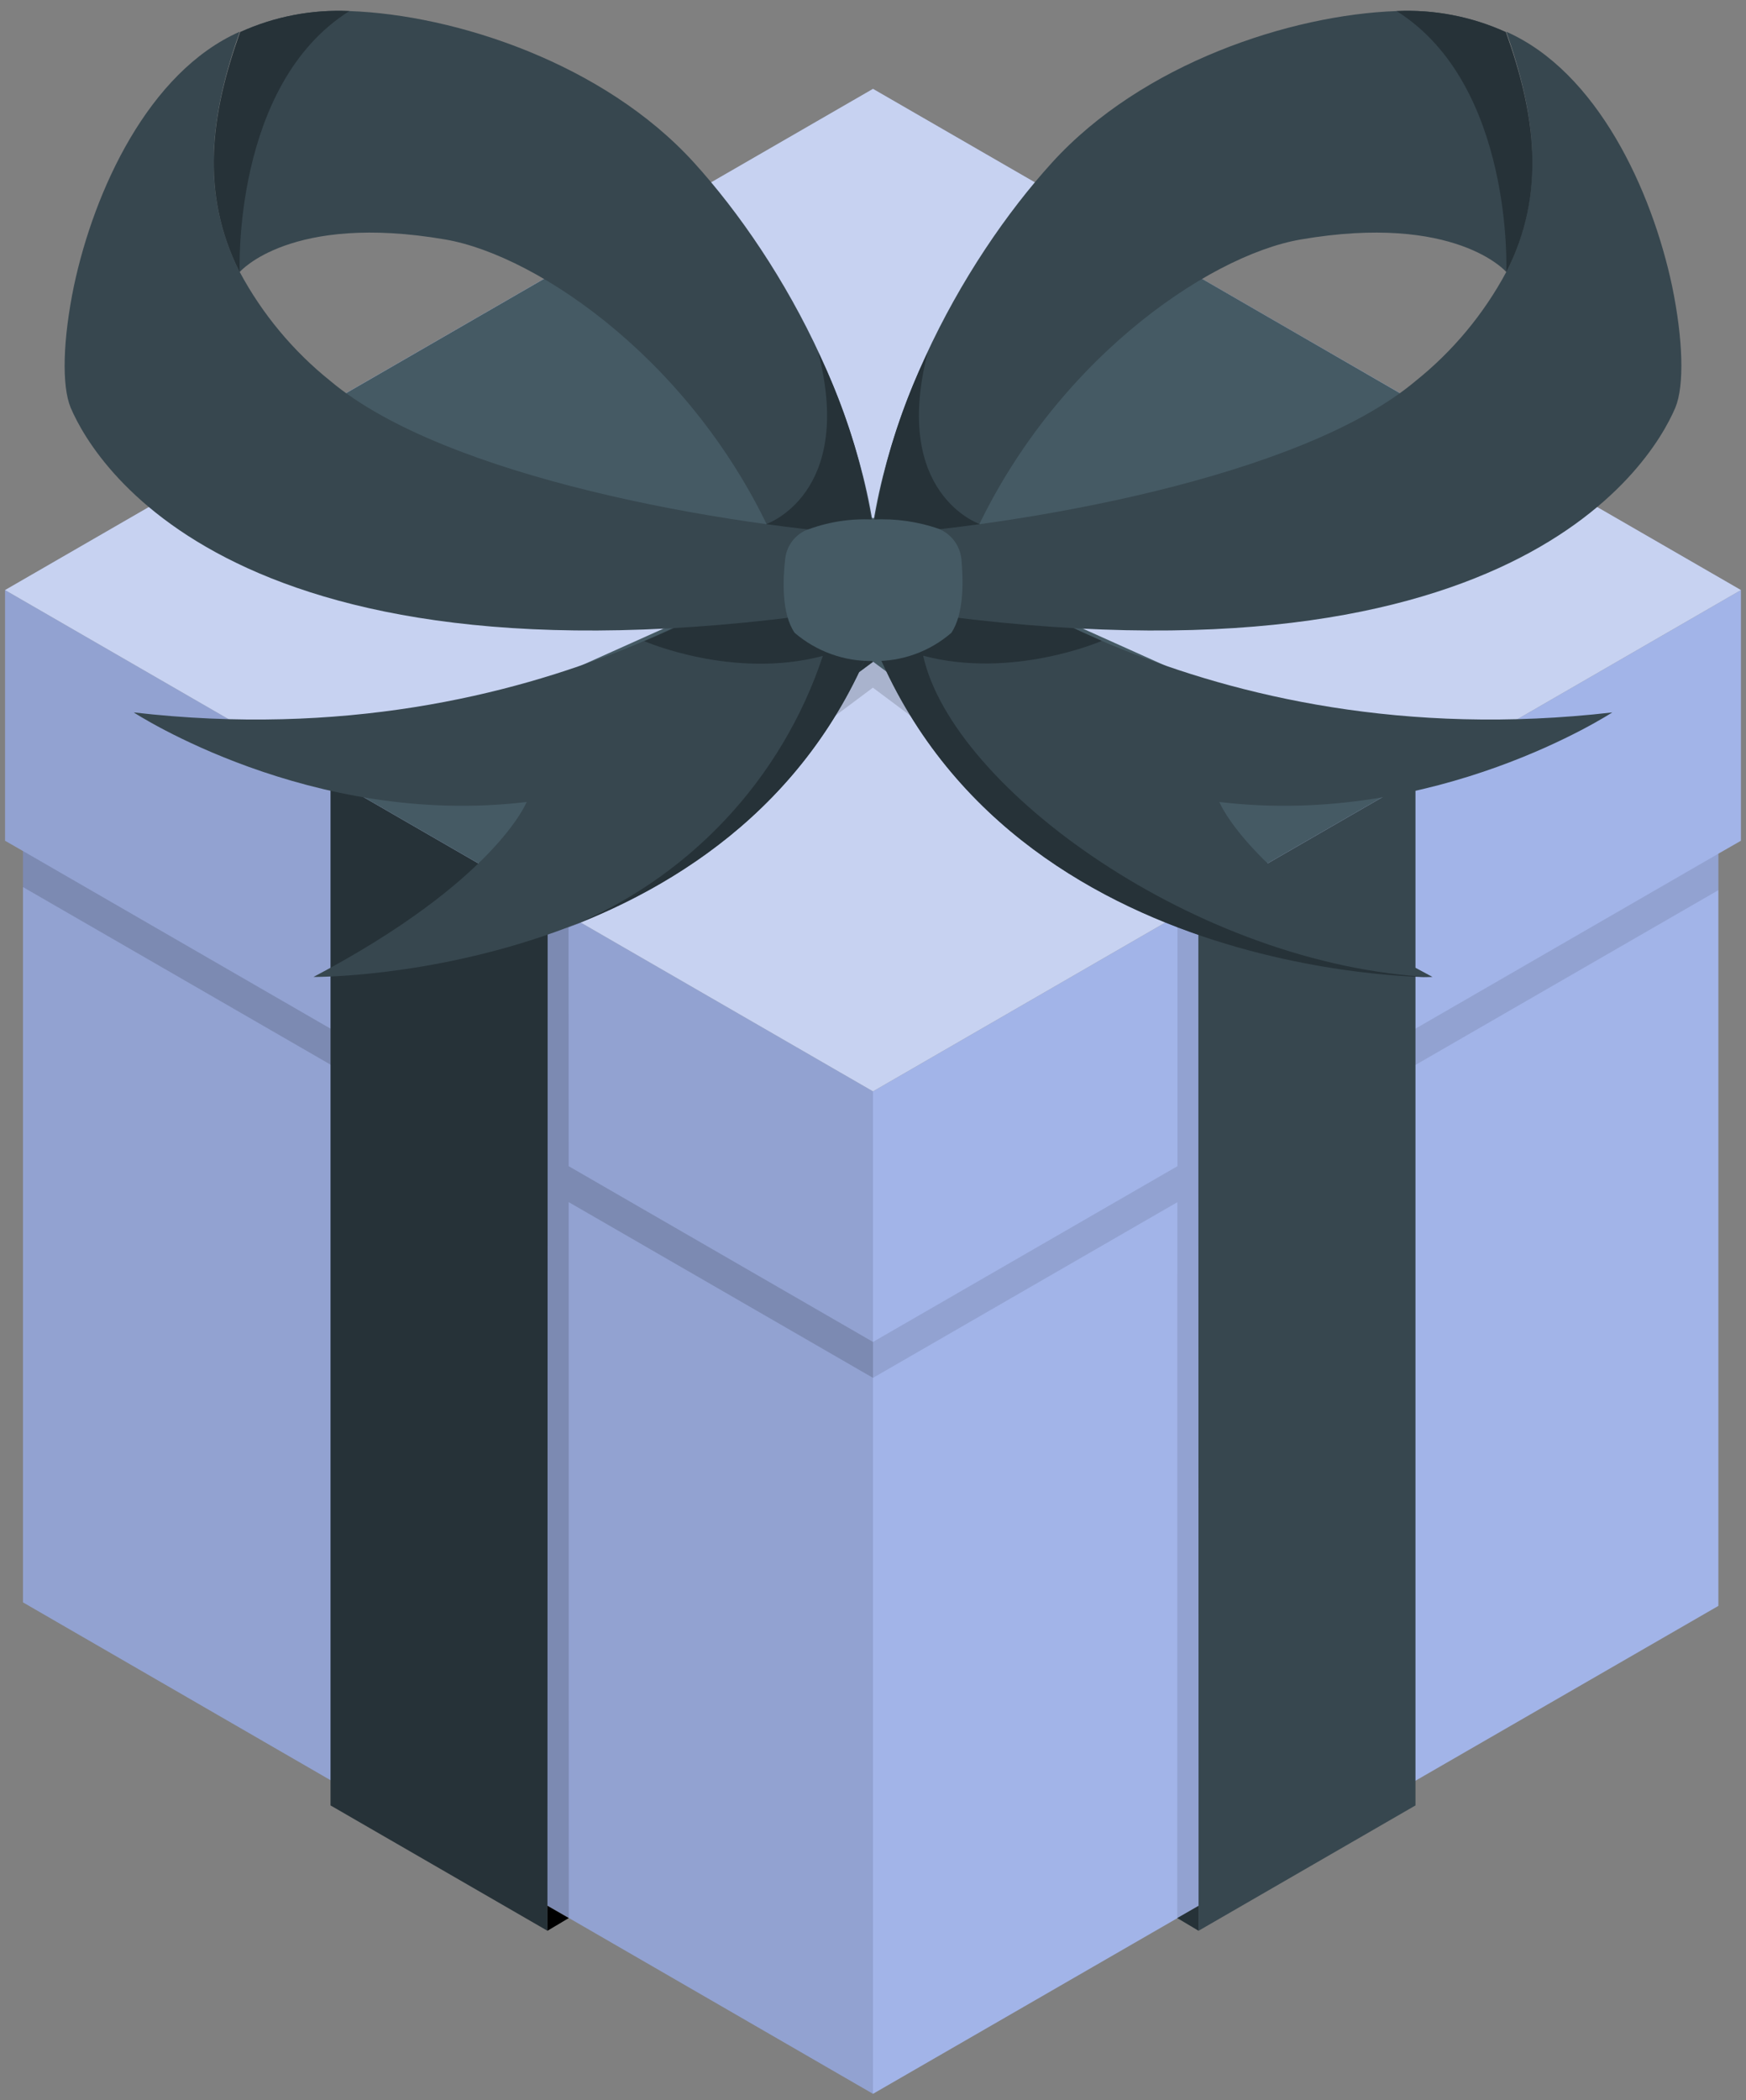 <?xml version="1.0" encoding="UTF-8"?> <svg xmlns="http://www.w3.org/2000/svg" width="158" height="190" viewBox="0 0 158 190" fill="none"><rect x="0" y="0" width="158" height="190" fill="#808080" stroke="none"/> <path d="M79 189.42L2.08 144.96V76.99L0.46 76.06V53.38L79 98.73V189.42Z" fill="#A2B4E8"></path> <path opacity="0.1" d="M79 189.42L2.08 144.96V76.99L0.46 76.06V53.38L79 98.73V189.42Z" fill="black"></path> <path opacity="0.15" d="M79 121.4L51.46 105.5L51.45 82.79L49.56 81.73L49.55 104.4L2.08 76.99V80.25L49.55 107.65L49.54 172.41L51.47 173.52L51.46 108.75L79 124.65V121.4Z" fill="black"></path> <path d="M79 189.42L155.5 145.28V77.23L157.54 76.06V53.38L79 98.73V189.42Z" fill="#A2B4E8"></path> <path opacity="0.1" d="M155.5 77.23L108.45 104.4L108.44 81.73L106.55 82.79V105.5L79 121.4V124.65L106.54 108.76L106.53 173.52L108.46 172.41L108.45 107.67L155.5 80.53V77.23Z" fill="black"></path> <path d="M157.54 53.38L79 8.04L0.46 53.38L79 98.73L157.54 53.38Z" fill="#A2B4E8"></path> <path opacity="0.4" d="M157.54 53.38L79 8.04L0.46 53.38L79 98.73L157.54 53.38Z" fill="white"></path> <path opacity="0.15" d="M65.78 54.28L28.24 37.38L29.91 36.38L67.77 53.39" fill="black"></path> <path opacity="0.15" d="M92.21 54.28L129.75 37.38L128.07 36.38L90.21 53.39" fill="black"></path> <path opacity="0.15" d="M108.44 81.73L80.57 61.04V61.03L79 59.86L78.99 59.87V59.86L77.41 61.03L77.42 61.04L49.54 81.73L51.44 82.79L78.99 62.21L106.55 82.79L108.44 81.73Z" fill="black"></path> <path d="M128.09 70.39V163.33L108.46 174.67L108.44 81.73L128.09 70.39Z" fill="#37474F"></path> <path d="M108.46 174.67L106.53 173.52L108.46 172.41V174.67Z" fill="#263238"></path> <path d="M29.91 70.39V163.33L49.54 174.67L49.56 81.73L29.91 70.39Z" fill="#263238"></path> <path d="M49.54 174.67L51.47 173.52L49.54 172.41V174.67Z" fill="black"></path> <path d="M49.56 81.73L79.01 59.87L90.24 53.38L128.09 36.38L108.46 25.04L79.01 46.9L67.79 53.39L29.91 70.39L49.56 81.73Z" fill="#455A64"></path> <path d="M67.79 53.39L65.79 54.28L72.4 57.21L77.43 61.03L79.01 59.86L74.1 56.22L67.79 53.39Z" fill="#263238"></path> <path d="M108.44 81.73L74.1 56.22L29.91 36.38L49.55 25.04L83.92 50.55L128.09 70.39L108.44 81.73Z" fill="#455A64"></path> <path d="M72.84 49.66C72.84 49.66 49.77 68.81 12.1 64.45C12.1 64.45 28.1 74.92 47.66 72.55C47.66 72.55 44.85 79.69 28.37 88.38C28.37 88.38 69.54 88.76 80.18 54.58L72.84 49.66Z" fill="#37474F"></path> <path d="M51.15 84C62.55 79.72 74.99 71.28 80.15 54.61L72.81 49.69C68.35 53.071 63.474 55.864 58.3 58V58C58.3 58 66.3 61.5 74.46 59.34C72.611 64.903 69.566 69.993 65.539 74.254C61.512 78.514 56.6 81.841 51.15 84V84Z" fill="#263238"></path> <path d="M21.69 24.61C21.69 24.61 26.27 19.25 40.32 21.67C48.8 23.14 63.2 33.02 70.32 49.48C71.22 51.56 73.24 52.26 74.32 53.66C74.571 53.974 74.845 54.268 75.14 54.54L79.59 54.59C79.59 39.21 70.96 23.69 62.8 14.71C54.64 5.73 41.2 1.34 31.62 1C28.223 0.843 24.837 1.494 21.74 2.9C19.13 10.17 18.05 17.38 21.69 24.61Z" fill="#37474F"></path> <path d="M69.34 47.41C69.34 47.41 77.34 44.71 74.05 31.89C77.502 38.974 79.382 46.721 79.56 54.6L75.11 54.55C74.815 54.278 74.541 53.983 74.29 53.67C73.21 52.27 71.19 51.57 70.29 49.49C70 48.77 69.67 48.09 69.34 47.41Z" fill="#263238"></path> <path d="M29.89 34.46C26.52 31.76 23.73 28.406 21.69 24.6C18.04 17.37 19.12 10.16 21.69 2.87C13.45 6.51 8.53 17.22 6.69 25.87C5.69 30.71 5.57 34.87 6.39 36.87C8.7 42.31 22.23 64.29 80.18 54.61L80.12 48.52C65.61 47.62 40.27 43.2 29.89 34.46Z" fill="#37474F"></path> <path d="M21.69 24.61C21.69 24.61 21 7.67 31.62 1C28.223 0.843 24.837 1.494 21.74 2.9C19.13 10.17 18.05 17.38 21.69 24.61Z" fill="#263238"></path> <path d="M85.16 49.66C85.16 49.66 108.23 68.81 145.9 64.45C145.9 64.45 129.9 74.92 110.34 72.55C110.34 72.55 113.15 79.69 129.63 88.38C129.63 88.38 88.46 88.76 77.82 54.58L85.16 49.66Z" fill="#37474F"></path> <path d="M83.54 59.32C91.66 61.48 99.7 57.98 99.7 57.98L98.19 57.3L97.96 57.2L96.62 56.57L96.32 56.43L95.1 55.82C94.996 55.773 94.896 55.719 94.8 55.66C94.41 55.47 94.04 55.27 93.67 55.08L93.37 54.92L92.37 54.35L92.08 54.19L91.14 53.65L90.88 53.5L90 53L89.76 52.86L89 52.38L88.78 52.24L88.11 51.8L87.91 51.67L87.33 51.28L87.16 51.16L86.67 50.82L86.52 50.71L86.13 50.43L86 50.33L85.71 50.11L85.58 50.01L85.4 49.88L85.28 49.79L85.22 49.73L85.15 49.68L82.75 51.29L77.81 54.6C88.44 88.78 129.61 88.4 129.62 88.4C108.44 87.4 86.19 71.33 83.54 59.32Z" fill="#263238"></path> <path d="M136.31 24.61C136.31 24.61 131.73 19.25 117.68 21.67C109.2 23.14 94.8 33.02 87.68 49.48C86.78 51.56 84.76 52.26 83.68 53.66C83.429 53.974 83.155 54.268 82.86 54.54L78.41 54.59C78.41 39.21 87.04 23.69 95.2 14.71C103.36 5.73 116.8 1.34 126.38 1C129.777 0.843 133.163 1.494 136.26 2.9C138.87 10.17 140 17.38 136.31 24.61Z" fill="#37474F"></path> <path d="M88.66 47.41C88.66 47.41 80.66 44.71 83.95 31.89C80.498 38.974 78.619 46.721 78.44 54.6L82.89 54.55C83.186 54.278 83.46 53.983 83.71 53.67C84.79 52.27 86.81 51.57 87.71 49.49C88 48.77 88.33 48.09 88.66 47.41Z" fill="#263238"></path> <path d="M128.11 34.46C131.481 31.76 134.27 28.406 136.31 24.6C139.96 17.37 138.88 10.16 136.31 2.87C144.55 6.51 149.47 17.22 151.31 25.87C152.31 30.71 152.43 34.87 151.61 36.87C149.3 42.31 135.77 64.29 77.82 54.61L77.88 48.52C92.39 47.62 117.73 43.2 128.11 34.46Z" fill="#37474F"></path> <path d="M136.31 24.61C136.31 24.61 137 7.67 126.38 1C129.777 0.843 133.163 1.494 136.26 2.9C138.87 10.17 140 17.38 136.31 24.61Z" fill="#263238"></path> <path d="M87 50.57C86.936 49.981 86.718 49.42 86.366 48.944C86.015 48.468 85.543 48.094 85 47.86C83.075 47.184 81.037 46.892 79 47C76.905 46.892 74.812 47.233 72.86 48C72.359 48.24 71.93 48.606 71.613 49.062C71.296 49.517 71.102 50.047 71.05 50.6C70.84 52.42 70.71 55.5 71.91 57.25C73.887 58.943 76.417 59.851 79.02 59.8C81.611 59.856 84.131 58.947 86.09 57.25C87.28 55.47 87.16 52.39 87 50.57Z" fill="#455A64"></path> </svg> 